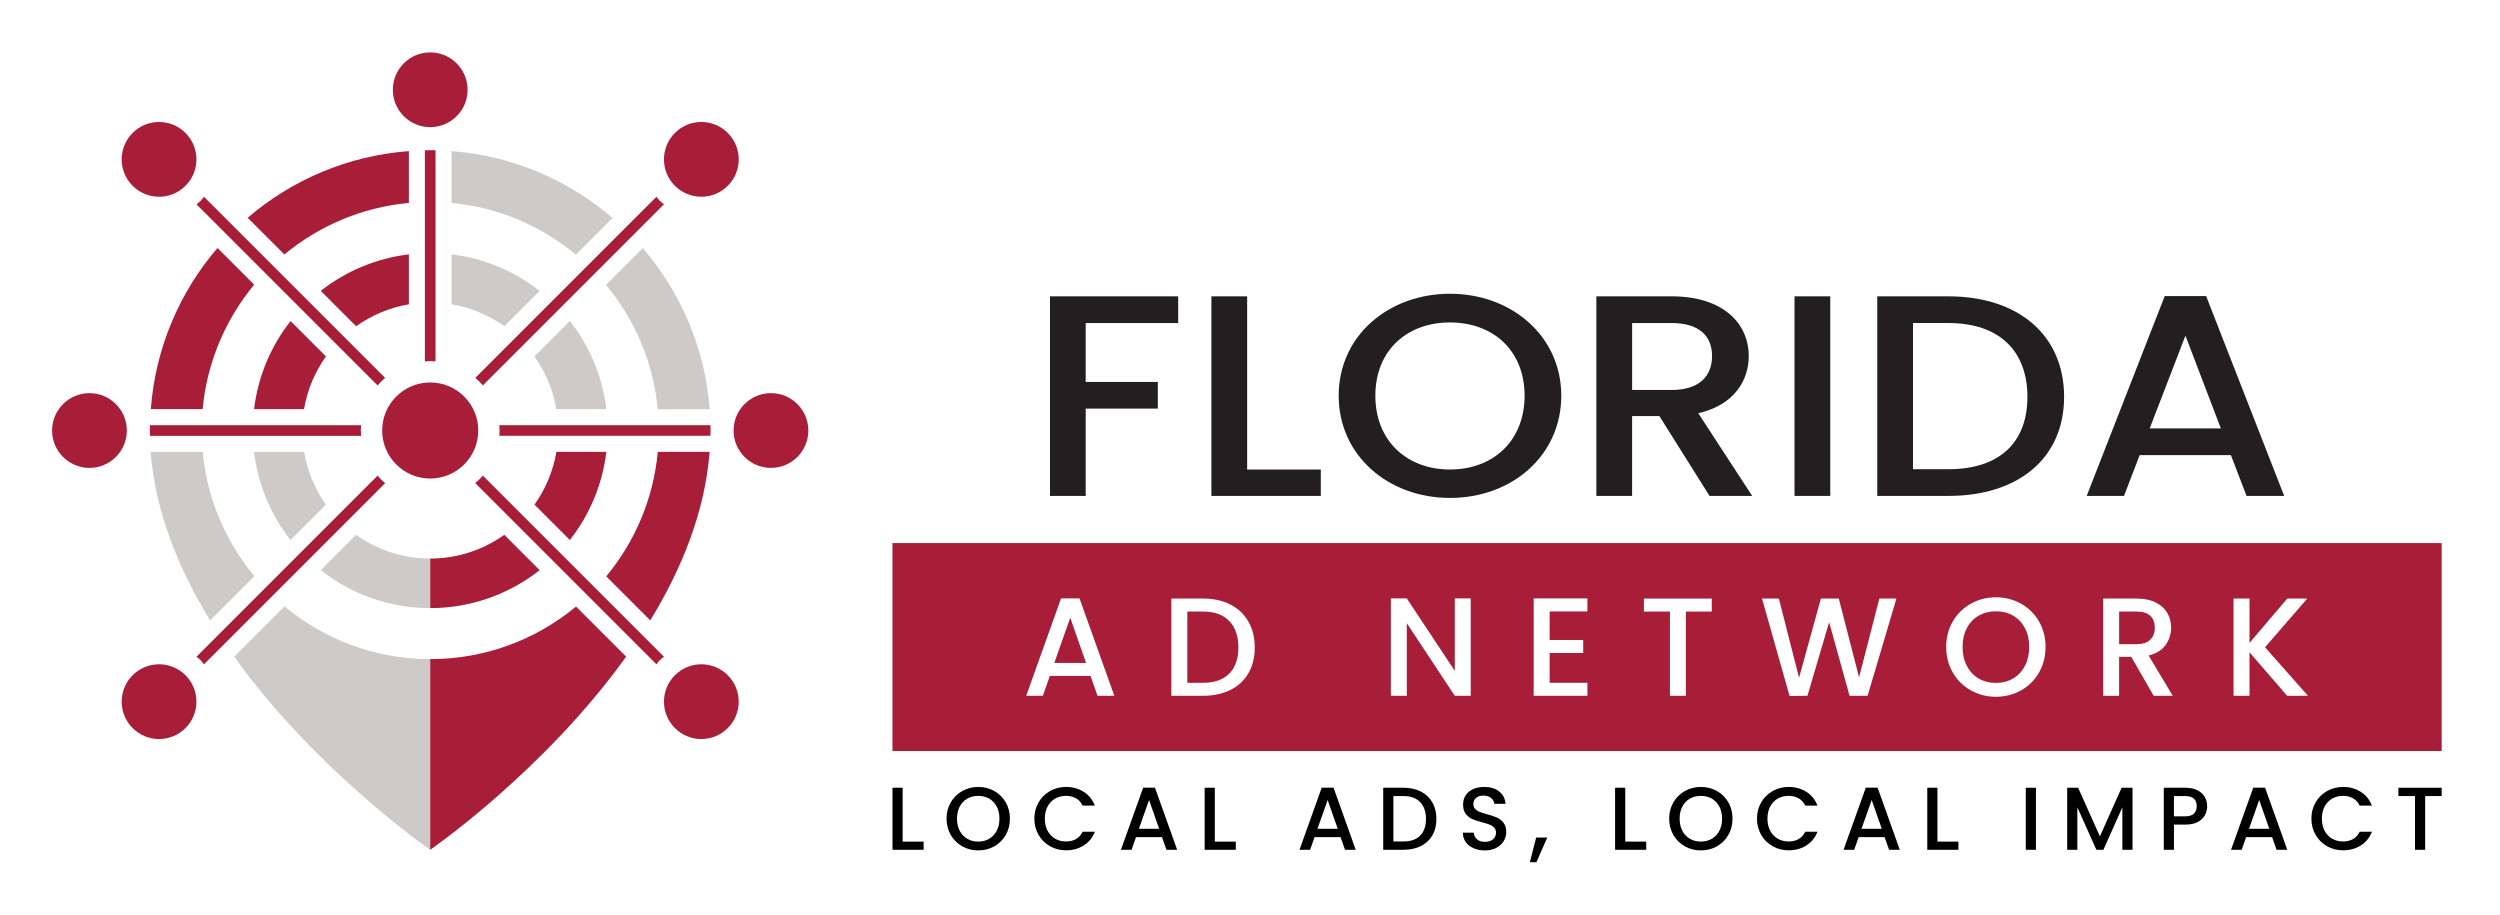 <?xml version="1.0" encoding="UTF-8"?>
<svg xmlns="http://www.w3.org/2000/svg" xmlns:xlink="http://www.w3.org/1999/xlink" id="Layer_1" version="1.1" viewBox="0 0 1200 439">
  <defs>
    <style>
      .st0 {
        fill: #cecac8;
      }

      .st1 {
        fill: #231f20;
      }

      .st2 {
        fill: #fff;
      }

      .st3, .st4 {
        fill: #a81d37;
      }

      .st4 {
        filter: url(#drop-shadow-1);
      }
    </style>
    <filter id="drop-shadow-1" x="6.96" y="7.06" width="399.12" height="235.68" filterUnits="userSpaceOnUse">
      <feOffset dx="0" dy="0"></feOffset>
      <feGaussianBlur result="blur" stdDeviation="6"></feGaussianBlur>
      <feFlood flood-color="#231f20" flood-opacity=".25"></feFlood>
      <feComposite in2="blur" operator="in"></feComposite>
      <feComposite in="SourceGraphic"></feComposite>
    </filter>
  </defs>
  <rect class="st3" x="428.38" y="260.68" width="743.62" height="99.81"></rect>
  <g>
    <path d="M433.27,403.96h10.07v3.94h-14.95v-29.78h4.88v25.84Z"></path>
    <path d="M461.9,406.25c-2.32-1.3-4.17-3.12-5.52-5.44-1.35-2.33-2.04-4.95-2.04-7.87s.69-5.52,2.04-7.84c1.35-2.31,3.2-4.12,5.52-5.42,2.33-1.3,4.88-1.95,7.65-1.95s5.37.65,7.7,1.95c2.32,1.3,4.16,3.11,5.49,5.42,1.35,2.32,2.01,4.93,2.01,7.84s-.66,5.53-2.01,7.87c-1.34,2.32-3.17,4.14-5.49,5.44-2.33,1.3-4.89,1.95-7.7,1.95s-5.32-.65-7.65-1.95ZM474.82,402.61c1.54-.91,2.74-2.18,3.62-3.85.87-1.68,1.3-3.61,1.3-5.81s-.43-4.13-1.3-5.79c-.88-1.64-2.08-2.92-3.62-3.81-1.54-.88-3.3-1.33-5.28-1.33s-3.72.45-5.26,1.33c-1.54.89-2.75,2.17-3.62,3.81-.87,1.66-1.3,3.59-1.3,5.79s.43,4.13,1.3,5.81c.87,1.67,2.08,2.95,3.62,3.85,1.54.91,3.3,1.35,5.26,1.35s3.73-.45,5.28-1.35Z"></path>
    <path d="M498.53,385.1c1.35-2.31,3.2-4.12,5.52-5.42,2.33-1.3,4.88-1.95,7.65-1.95,3.17,0,5.99.78,8.46,2.33,2.47,1.56,4.26,3.77,5.38,6.63h-5.88c-.76-1.58-1.84-2.75-3.21-3.52-1.36-.78-2.96-1.16-4.75-1.16-1.96,0-3.72.45-5.26,1.33-1.54.89-2.75,2.17-3.62,3.81-.87,1.66-1.3,3.59-1.3,5.79s.43,4.13,1.3,5.79c.87,1.66,2.08,2.93,3.62,3.84,1.54.89,3.3,1.34,5.26,1.34,1.8,0,3.39-.38,4.75-1.15,1.38-.78,2.45-1.95,3.21-3.52h5.88c-1.12,2.86-2.91,5.06-5.38,6.6-2.47,1.54-5.29,2.31-8.46,2.31-2.79,0-5.35-.65-7.66-1.95-2.32-1.3-4.16-3.1-5.51-5.42-1.35-2.31-2.04-4.92-2.04-7.84s.69-5.52,2.04-7.84Z"></path>
    <path d="M557.76,401.81h-12.47l-2.14,6.08h-5.1l10.67-29.82h5.66l10.66,29.82h-5.14l-2.14-6.08ZM556.39,397.82l-4.84-13.83-4.88,13.83h9.73Z"></path>
    <path d="M583.11,403.96h10.07v3.94h-14.95v-29.78h4.88v25.84Z"></path>
    <path d="M643.47,401.81h-12.47l-2.14,6.08h-5.1l10.67-29.82h5.66l10.66,29.82h-5.14l-2.14-6.08ZM642.11,397.82l-4.84-13.83-4.88,13.83h9.73Z"></path>
    <path d="M682.01,379.94c2.38,1.21,4.22,2.96,5.52,5.23,1.3,2.27,1.95,4.92,1.95,7.95s-.65,5.65-1.95,7.88c-1.3,2.23-3.14,3.94-5.52,5.12-2.4,1.19-5.16,1.77-8.34,1.77h-9.73v-29.78h9.73c3.17,0,5.94.61,8.34,1.82ZM681.68,401.09c1.86-1.89,2.79-4.55,2.79-7.97s-.93-6.16-2.79-8.11c-1.85-1.94-4.53-2.91-8.01-2.91h-4.84v21.8h4.84c3.48,0,6.16-.93,8.01-2.82Z"></path>
    <path d="M707.3,407.14c-1.59-.7-2.86-1.7-3.77-2.97-.9-1.29-1.36-2.79-1.36-4.5h5.23c.11,1.29.62,2.35,1.52,3.16.9.83,2.17,1.25,3.8,1.25s3-.41,3.94-1.22c.94-.82,1.42-1.86,1.42-3.15,0-.99-.29-1.81-.88-2.43-.59-.64-1.31-1.12-2.19-1.47-.87-.34-2.08-.71-3.62-1.11-1.94-.51-3.52-1.03-4.73-1.57-1.21-.52-2.24-1.35-3.11-2.46-.85-1.11-1.27-2.6-1.27-4.45,0-1.72.42-3.21,1.27-4.5.87-1.29,2.06-2.27,3.61-2.96,1.54-.69,3.33-1.03,5.35-1.03,2.88,0,5.24.73,7.09,2.17,1.84,1.44,2.87,3.42,3.06,5.93h-5.39c-.09-1.08-.6-2.01-1.54-2.78-.94-.78-2.19-1.16-3.74-1.16-1.39,0-2.54.36-3.42,1.07-.89.71-1.34,1.75-1.34,3.08,0,.92.28,1.67.84,2.26.56.57,1.26,1.05,2.12,1.39.87.34,2.03.71,3.52,1.11,1.96.55,3.58,1.08,4.82,1.63,1.24.54,2.29,1.38,3.17,2.5.87,1.13,1.3,2.64,1.3,4.53,0,1.52-.41,2.94-1.22,4.28-.8,1.34-1.99,2.42-3.56,3.24-1.56.82-3.39,1.22-5.49,1.22s-3.8-.36-5.4-1.06Z"></path>
    <path d="M742.68,402.03l-5.19,11.82h-3.16l3.03-11.82h5.32Z"></path>
    <path d="M780.12,403.96h10.07v3.94h-14.95v-29.78h4.88v25.84Z"></path>
    <path d="M808.76,406.25c-2.32-1.3-4.17-3.12-5.52-5.44-1.35-2.33-2.04-4.95-2.04-7.87s.69-5.52,2.04-7.84c1.35-2.31,3.2-4.12,5.52-5.42,2.33-1.3,4.88-1.95,7.65-1.95s5.37.65,7.7,1.95c2.32,1.3,4.16,3.11,5.49,5.42,1.35,2.32,2.01,4.93,2.01,7.84s-.66,5.53-2.01,7.87c-1.34,2.32-3.17,4.14-5.49,5.44-2.33,1.3-4.89,1.95-7.7,1.95s-5.32-.65-7.65-1.95ZM821.68,402.61c1.54-.91,2.74-2.18,3.62-3.85.87-1.68,1.3-3.61,1.3-5.81s-.43-4.13-1.3-5.79c-.88-1.64-2.08-2.92-3.62-3.81-1.54-.88-3.3-1.33-5.28-1.33s-3.72.45-5.26,1.33c-1.54.89-2.75,2.17-3.62,3.81-.87,1.66-1.3,3.59-1.3,5.79s.43,4.13,1.3,5.81c.87,1.67,2.08,2.95,3.62,3.85,1.54.91,3.3,1.35,5.26,1.35s3.73-.45,5.28-1.35Z"></path>
    <path d="M845.39,385.1c1.35-2.31,3.2-4.12,5.52-5.42,2.33-1.3,4.88-1.95,7.65-1.95,3.17,0,5.99.78,8.46,2.33,2.47,1.56,4.26,3.77,5.38,6.63h-5.88c-.76-1.58-1.84-2.75-3.21-3.52-1.36-.78-2.96-1.16-4.75-1.16-1.96,0-3.72.45-5.26,1.33-1.54.89-2.75,2.17-3.62,3.81-.87,1.66-1.3,3.59-1.3,5.79s.43,4.13,1.3,5.79c.87,1.66,2.08,2.93,3.62,3.84,1.54.89,3.3,1.34,5.26,1.34,1.8,0,3.39-.38,4.75-1.15,1.38-.78,2.45-1.95,3.21-3.52h5.88c-1.12,2.86-2.91,5.06-5.38,6.6-2.47,1.54-5.29,2.31-8.46,2.31-2.79,0-5.35-.65-7.66-1.95-2.32-1.3-4.16-3.1-5.51-5.42-1.35-2.31-2.04-4.92-2.04-7.84s.69-5.52,2.04-7.84Z"></path>
    <path d="M904.62,401.81h-12.47l-2.14,6.08h-5.1l10.67-29.82h5.66l10.66,29.82h-5.14l-2.14-6.08ZM903.25,397.82l-4.84-13.83-4.88,13.83h9.73Z"></path>
    <path d="M929.97,403.96h10.07v3.94h-14.95v-29.78h4.88v25.84Z"></path>
    <path d="M977.26,378.12v29.78h-4.88v-29.78h4.88Z"></path>
    <path d="M1023.61,378.12v29.78h-4.88v-20.4l-9.09,20.4h-3.38l-9.13-20.4v20.4h-4.88v-29.78h5.26l10.45,23.35,10.41-23.35h5.23Z"></path>
    <path d="M1058.36,391.27c-.71,1.34-1.85,2.43-3.43,3.28-1.57.84-3.58,1.26-6.03,1.26h-5.4v12.08h-4.88v-29.78h10.29c2.28,0,4.22.39,5.8,1.19,1.58.78,2.77,1.85,3.56,3.19.78,1.35,1.17,2.84,1.17,4.5,0,1.52-.36,2.94-1.07,4.28ZM1053.06,390.57c.9-.84,1.36-2.04,1.36-3.58,0-3.25-1.84-4.88-5.52-4.88h-5.4v9.73h5.4c1.85,0,3.24-.42,4.16-1.26Z"></path>
    <path d="M1090.61,401.81h-12.47l-2.14,6.08h-5.1l10.67-29.82h5.66l10.66,29.82h-5.14l-2.14-6.08ZM1089.25,397.82l-4.84-13.83-4.88,13.83h9.73Z"></path>
    <path d="M1111.51,385.1c1.35-2.31,3.2-4.12,5.52-5.42,2.33-1.3,4.88-1.95,7.65-1.95,3.17,0,5.99.78,8.46,2.33,2.47,1.56,4.26,3.77,5.38,6.63h-5.88c-.77-1.58-1.84-2.75-3.21-3.52-1.36-.78-2.96-1.16-4.75-1.16-1.96,0-3.72.45-5.26,1.33-1.54.89-2.75,2.17-3.62,3.81-.87,1.66-1.3,3.59-1.3,5.79s.43,4.13,1.3,5.79c.87,1.66,2.08,2.93,3.62,3.84,1.54.89,3.3,1.34,5.26,1.34,1.8,0,3.39-.38,4.75-1.15,1.38-.78,2.45-1.95,3.21-3.52h5.88c-1.12,2.86-2.91,5.06-5.38,6.6-2.47,1.54-5.29,2.31-8.46,2.31-2.79,0-5.35-.65-7.66-1.95-2.32-1.3-4.16-3.1-5.51-5.42-1.35-2.31-2.04-4.92-2.04-7.84s.69-5.52,2.04-7.84Z"></path>
    <path d="M1172.01,378.12v3.99h-7.93v25.79h-4.88v-25.79h-7.97v-3.99h20.78Z"></path>
  </g>
  <path class="st4" d="M206.5,25.15c-9.91,0-17.94,8.03-17.94,17.94s8.03,17.94,17.94,17.94,17.94-8.03,17.94-17.94-8.03-17.94-17.94-17.94ZM370.06,188.71c-9.91,0-17.94,8.03-17.94,17.94s8.03,17.94,17.94,17.94,17.94-8.03,17.94-17.94-8.03-17.94-17.94-17.94ZM42.94,188.71c-9.91,0-17.94,8.03-17.94,17.94s8.03,17.94,17.94,17.94,17.94-8.03,17.94-17.94-8.03-17.94-17.94-17.94Z"></path>
  <path class="st3" d="M63.66,63.81c-7.01,7.01-7.01,18.36,0,25.37,7.01,7.01,18.36,7.01,25.37,0,7.01-7.01,7.01-18.36,0-25.37s-18.36-7.01-25.37,0ZM349.33,89.18c7.01-7.01,7.01-18.36,0-25.37-7.01-7.01-18.36-7.01-25.37,0-7.01,7.01-7.01,18.36,0,25.37,7.01,7.01,18.36,7.01,25.37,0ZM63.66,324.11c-7.01,7.01-7.01,18.36,0,25.37,7.01,7.01,18.36,7.01,25.37,0,7.01-7.01,7.01-18.36,0-25.37-7.01-7.01-18.36-7.01-25.37,0ZM323.96,324.11c-7.01,7.01-7.01,18.36,0,25.37,7.01,7.01,18.36,7.01,25.37,0,7.01-7.01,7.01-18.36,0-25.37-7.01-7.01-18.36-7.01-25.37,0Z"></path>
  <path class="st3" d="M184.85,181.38l-86.94-86.94c-.55.66-1.01,1.38-1.63,2s-1.33,1.08-1.99,1.63l86.94,86.94c1.11-1.3,2.32-2.51,3.62-3.62ZM318.71,98.06c-.66-.55-1.37-1.01-1.99-1.63-.62-.62-1.08-1.33-1.63-2l-86.94,86.94c1.3,1.11,2.51,2.33,3.62,3.62l86.94-86.94ZM209.06,173.46v-101.32c-.86-.02-1.7-.06-2.56-.06s-1.71.05-2.56.06v101.32c.85-.07,1.7-.13,2.56-.13s1.71.06,2.56.13ZM173.18,206.65c0-.87.06-1.71.13-2.56h-101.33c-.02.86-.06,1.71-.06,2.57s.08,1.7.1,2.56h101.3c-.06-.85-.13-1.7-.13-2.56ZM94.29,315.24c.66.55,1.37,1.01,1.99,1.63s1.08,1.34,1.63,2l86.94-86.94c-1.3-1.11-2.51-2.32-3.62-3.62l-86.94,86.94ZM228.14,231.92l86.94,86.94c.55-.66,1.01-1.38,1.63-2,.62-.62,1.33-1.08,1.99-1.63l-86.94-86.94c-1.11,1.3-2.33,2.51-3.62,3.62ZM341.01,204.08h-101.33c.07.85.13,1.7.13,2.56s-.06,1.71-.13,2.56h101.3c.02-.86.1-1.7.1-2.56s-.05-1.71-.06-2.57ZM206.5,183.58c-12.74,0-23.06,10.33-23.06,23.06s10.33,23.06,23.06,23.06,23.06-10.33,23.06-23.06-10.33-23.06-23.06-23.06Z"></path>
  <path class="st2" d="M121.93,216.9h-24.65c2.1,22.6,11.12,43.14,24.81,59.66l17.35-17.35c-9.36-11.95-15.61-26.46-17.51-42.32ZM136.58,291.06c18.99,15.76,43.3,25.32,69.91,25.32v-24.49c-19.85,0-38.05-6.84-52.52-18.22l-17.39,17.39ZM216.75,97.41v24.69c15.84,1.92,30.34,8.14,42.28,17.53l17.39-17.39c-16.52-13.71-37.08-22.71-59.67-24.83ZM290.9,136.74l-17.35,17.35c9.36,11.95,15.61,26.46,17.51,42.31h24.65c-2.1-22.59-11.12-43.13-24.81-59.66Z"></path>
  <path class="st0" d="M97.28,216.9h-24.96c2.2,28.79,13.45,56.23,28.55,80.9l21.23-21.23c-13.69-16.53-22.72-37.07-24.81-59.66ZM156.46,242.2c-5.25-7.39-8.92-15.98-10.49-25.3h-24.04c1.9,15.85,8.15,30.37,17.51,42.32l17.02-17.02ZM294.03,104.62c-21.11-18.14-47.85-29.84-77.28-32.08v24.87c22.59,2.11,43.15,11.12,59.67,24.83l17.61-17.61ZM112.42,315.22c39.63,55.23,94.07,92.67,94.07,92.67v-91.51c-26.61,0-50.93-9.56-69.91-25.32l-24.16,24.16ZM153.97,273.67c14.47,11.38,32.68,18.22,52.52,18.22v-23.79c-13.27,0-25.55-4.22-35.58-11.38l-16.95,16.95ZM216.75,122.1v23.97c9.33,1.57,17.94,5.23,25.33,10.51l16.95-16.95c-11.94-9.38-26.43-15.61-42.28-17.53ZM308.54,119.1l-17.64,17.64c13.69,16.53,22.71,37.06,24.81,59.66h24.93c-2.22-29.44-13.98-56.18-32.1-77.3ZM256.54,171.1c5.25,7.39,8.92,15.98,10.49,25.29h24.04c-1.9-15.85-8.15-30.36-17.51-42.31l-17.02,17.02Z"></path>
  <path class="st2" d="M97.25,196.39h24.69c1.92-15.84,8.14-30.34,17.52-42.28l-17.46-17.46c-13.71,16.53-22.65,37.14-24.75,59.75ZM153.96,139.61c11.95-9.38,26.45-15.6,42.29-17.52v-24.69c-22.6,2.1-43.22,11.04-59.75,24.75l17.46,17.46ZM291.05,216.9c-1.92,15.84-8.14,30.35-17.52,42.29l17.46,17.46c13.71-16.53,22.66-37.15,24.75-59.75h-24.69ZM206.5,291.89v24.49c26.61,0,51-9.48,70-25.24l-17.46-17.46c-14.48,11.37-32.7,18.21-52.54,18.21Z"></path>
  <path class="st3" d="M291.05,216.9h-23.98c-1.58,9.32-5.25,17.92-10.52,25.32l16.98,16.98c9.38-11.95,15.6-26.45,17.52-42.29ZM104.39,119.03c-18.13,21.11-29.78,47.92-32,77.36h24.87c2.1-22.6,11.04-43.22,24.75-59.75l-17.61-17.61ZM136.5,122.15c16.53-13.71,37.14-22.65,59.75-24.75v-24.87c-29.44,2.23-56.25,13.87-77.36,32l17.61,17.61ZM242.06,256.71c-10.04,7.15-22.29,11.39-35.56,11.39v23.79c19.84,0,38.05-6.84,52.54-18.21l-16.98-16.98ZM121.95,196.39h23.98c1.58-9.31,5.25-17.91,10.52-25.31l-16.98-16.98c-9.38,11.94-15.6,26.45-17.52,42.28ZM170.94,156.59c7.4-5.26,16-8.94,25.31-10.52v-23.98c-15.84,1.92-30.34,8.14-42.29,17.52l16.98,16.98ZM315.74,216.9c-2.1,22.61-11.04,43.22-24.75,59.75l21.13,21.13c15.09-24.66,26.28-52.11,28.49-80.88h-24.87ZM206.5,316.38v91.51s54.42-37.47,94.05-92.7l-24.05-24.05c-19,15.76-43.39,25.24-70,25.24Z"></path>
  <g>
    <polygon class="st2" points="705.95 333.98 698.3 333.98 675.27 299.14 675.27 333.98 667.61 333.98 667.61 287.24 675.27 287.24 698.3 322.03 698.3 287.24 705.95 287.24 705.95 333.98"></polygon>
    <polygon class="st2" points="761.95 293.49 743.83 293.49 743.83 307.19 759.94 307.19 759.94 313.43 743.83 313.43 743.83 327.74 761.95 327.74 761.95 333.98 736.17 333.98 736.17 287.24 761.95 287.24 761.95 293.49"></polygon>
    <polygon class="st2" points="821.64 293.55 809.22 293.55 809.22 333.98 801.57 333.98 801.57 293.55 789.08 293.55 789.08 287.31 821.64 287.31 821.64 293.55"></polygon>
    <polygon class="st2" points="896.45 333.98 887.79 333.98 877.99 298.66 867.58 333.98 858.99 334.05 845.76 287.31 853.87 287.31 863.55 325.31 874.02 287.31 882.62 287.31 892.35 325.11 902.09 287.31 910.28 287.31 896.45 333.98"></polygon>
    <polygon class="st2" points="1097.82 333.98 1079.76 313.09 1079.76 333.98 1072.1 333.98 1072.1 287.31 1079.76 287.31 1079.76 308.6 1097.89 287.31 1107.49 287.31 1087.21 310.68 1107.82 333.98 1097.82 333.98"></polygon>
    <path class="st2" d="M526.81,333.98l-3.35-9.53h-19.54l-3.36,9.53h-7.98l16.72-46.74h8.87l16.72,46.74h-8.06ZM506.06,318.21h15.25l-7.59-21.69-7.66,21.69Z"></path>
    <path class="st2" d="M599.23,323.17c-2.04,3.49-4.93,6.17-8.67,8.02-3.74,1.85-8.09,2.79-13.06,2.79h-15.25v-46.67h15.25c4.97,0,9.32.96,13.06,2.86,3.74,1.9,6.63,4.63,8.67,8.19,2.04,3.56,3.05,7.71,3.05,12.46s-1.02,8.86-3.05,12.35ZM577.51,293.55h-7.59v34.18h7.59c5.46,0,9.65-1.48,12.56-4.43,2.91-2.96,4.36-7.12,4.36-12.49s-1.45-9.65-4.36-12.69c-2.91-3.05-7.1-4.57-12.56-4.57Z"></path>
    <path class="st2" d="M978.7,322.86c-2.1,3.65-4.98,6.49-8.63,8.53-3.64,2.04-7.67,3.06-12.05,3.06s-8.34-1.02-11.99-3.06c-3.65-2.04-6.53-4.88-8.66-8.53-2.13-3.64-3.19-7.75-3.19-12.32s1.06-8.66,3.19-12.29c2.12-3.63,5.01-6.46,8.66-8.49,3.65-2.04,7.65-3.06,11.99-3.06s8.41,1.02,12.05,3.06c3.65,2.04,6.52,4.86,8.63,8.49,2.1,3.62,3.16,7.72,3.16,12.29s-1.06,8.68-3.16,12.32ZM966.28,295.5c-2.41-1.38-5.17-2.08-8.25-2.08s-5.84.7-8.26,2.08c-2.42,1.39-4.3,3.38-5.67,5.98-1.37,2.59-2.06,5.62-2.06,9.07s.68,6.48,2.06,9.1c1.36,2.61,3.25,4.63,5.67,6.04,2.42,1.41,5.17,2.11,8.26,2.11s5.84-.7,8.25-2.11c2.42-1.41,4.31-3.43,5.68-6.04,1.36-2.62,2.05-5.65,2.05-9.1s-.68-6.47-2.05-9.07c-1.36-2.59-3.26-4.58-5.68-5.98Z"></path>
    <path class="st2" d="M1033.76,333.98l-10.74-18.67h-5.84v18.67h-7.66v-46.67h16.12c3.57,0,6.61.63,9.1,1.88,2.48,1.26,4.34,2.93,5.57,5.03,1.23,2.1,1.84,4.46,1.84,7.05,0,3.05-.88,5.81-2.65,8.29-1.77,2.49-4.49,4.18-8.16,5.07l11.55,19.34h-9.14ZM1034.3,301.28c0-2.41-.71-4.3-2.14-5.67-1.44-1.36-3.61-2.06-6.51-2.06h-8.46v15.65h8.46c2.86,0,5.02-.72,6.48-2.15,1.45-1.43,2.18-3.35,2.18-5.77Z"></path>
  </g>
  <g>
    <path class="st1" d="M503.98,142.24h61.55v12.82h-44.39v28.26h34.61v12.82h-34.61v41.91h-17.15v-95.8Z"></path>
    <path class="st1" d="M598.63,142.24v83.12h35.36v12.68h-52.52v-95.8h17.15Z"></path>
    <path class="st1" d="M695.99,239.01c-29.5,0-53.42-20.26-53.42-49.07s23.93-48.94,53.42-48.94,53.42,20.26,53.42,48.94-23.63,49.07-53.42,49.07ZM695.99,225.36c20.77,0,35.81-13.78,35.81-35.43s-15.05-35.15-35.81-35.15-35.82,13.51-35.82,35.15,15.05,35.43,35.82,35.43Z"></path>
    <path class="st1" d="M802.38,142.24c24.83,0,37.02,13.1,37.02,28.67,0,11.3-6.62,23.43-24.23,27.43l25.88,39.7h-20.47l-24.08-38.32h-13.09v38.32h-17.16v-95.8h36.12ZM802.38,155.06h-18.96v32.12h18.96c13.39,0,19.41-6.75,19.41-16.27s-6.02-15.85-19.41-15.85Z"></path>
    <path class="st1" d="M861.36,142.24h17.16v95.8h-17.16v-95.8Z"></path>
    <path class="st1" d="M990.77,190.48c0,29.5-21.97,47.56-55.53,47.56h-34.16v-95.8h34.16c33.56,0,55.53,18.61,55.53,48.25ZM935.24,225.22c24.68,0,37.92-12.96,37.92-34.74s-13.24-35.43-37.92-35.43h-17v70.16h17Z"></path>
    <path class="st1" d="M1070.83,218.47h-43.79l-7.52,19.57h-17.91l37.47-95.94h19.86l37.47,95.94h-18.06l-7.52-19.57ZM1049.01,161.12l-17.16,44.52h34.16l-17-44.52Z"></path>
  </g>
</svg>
